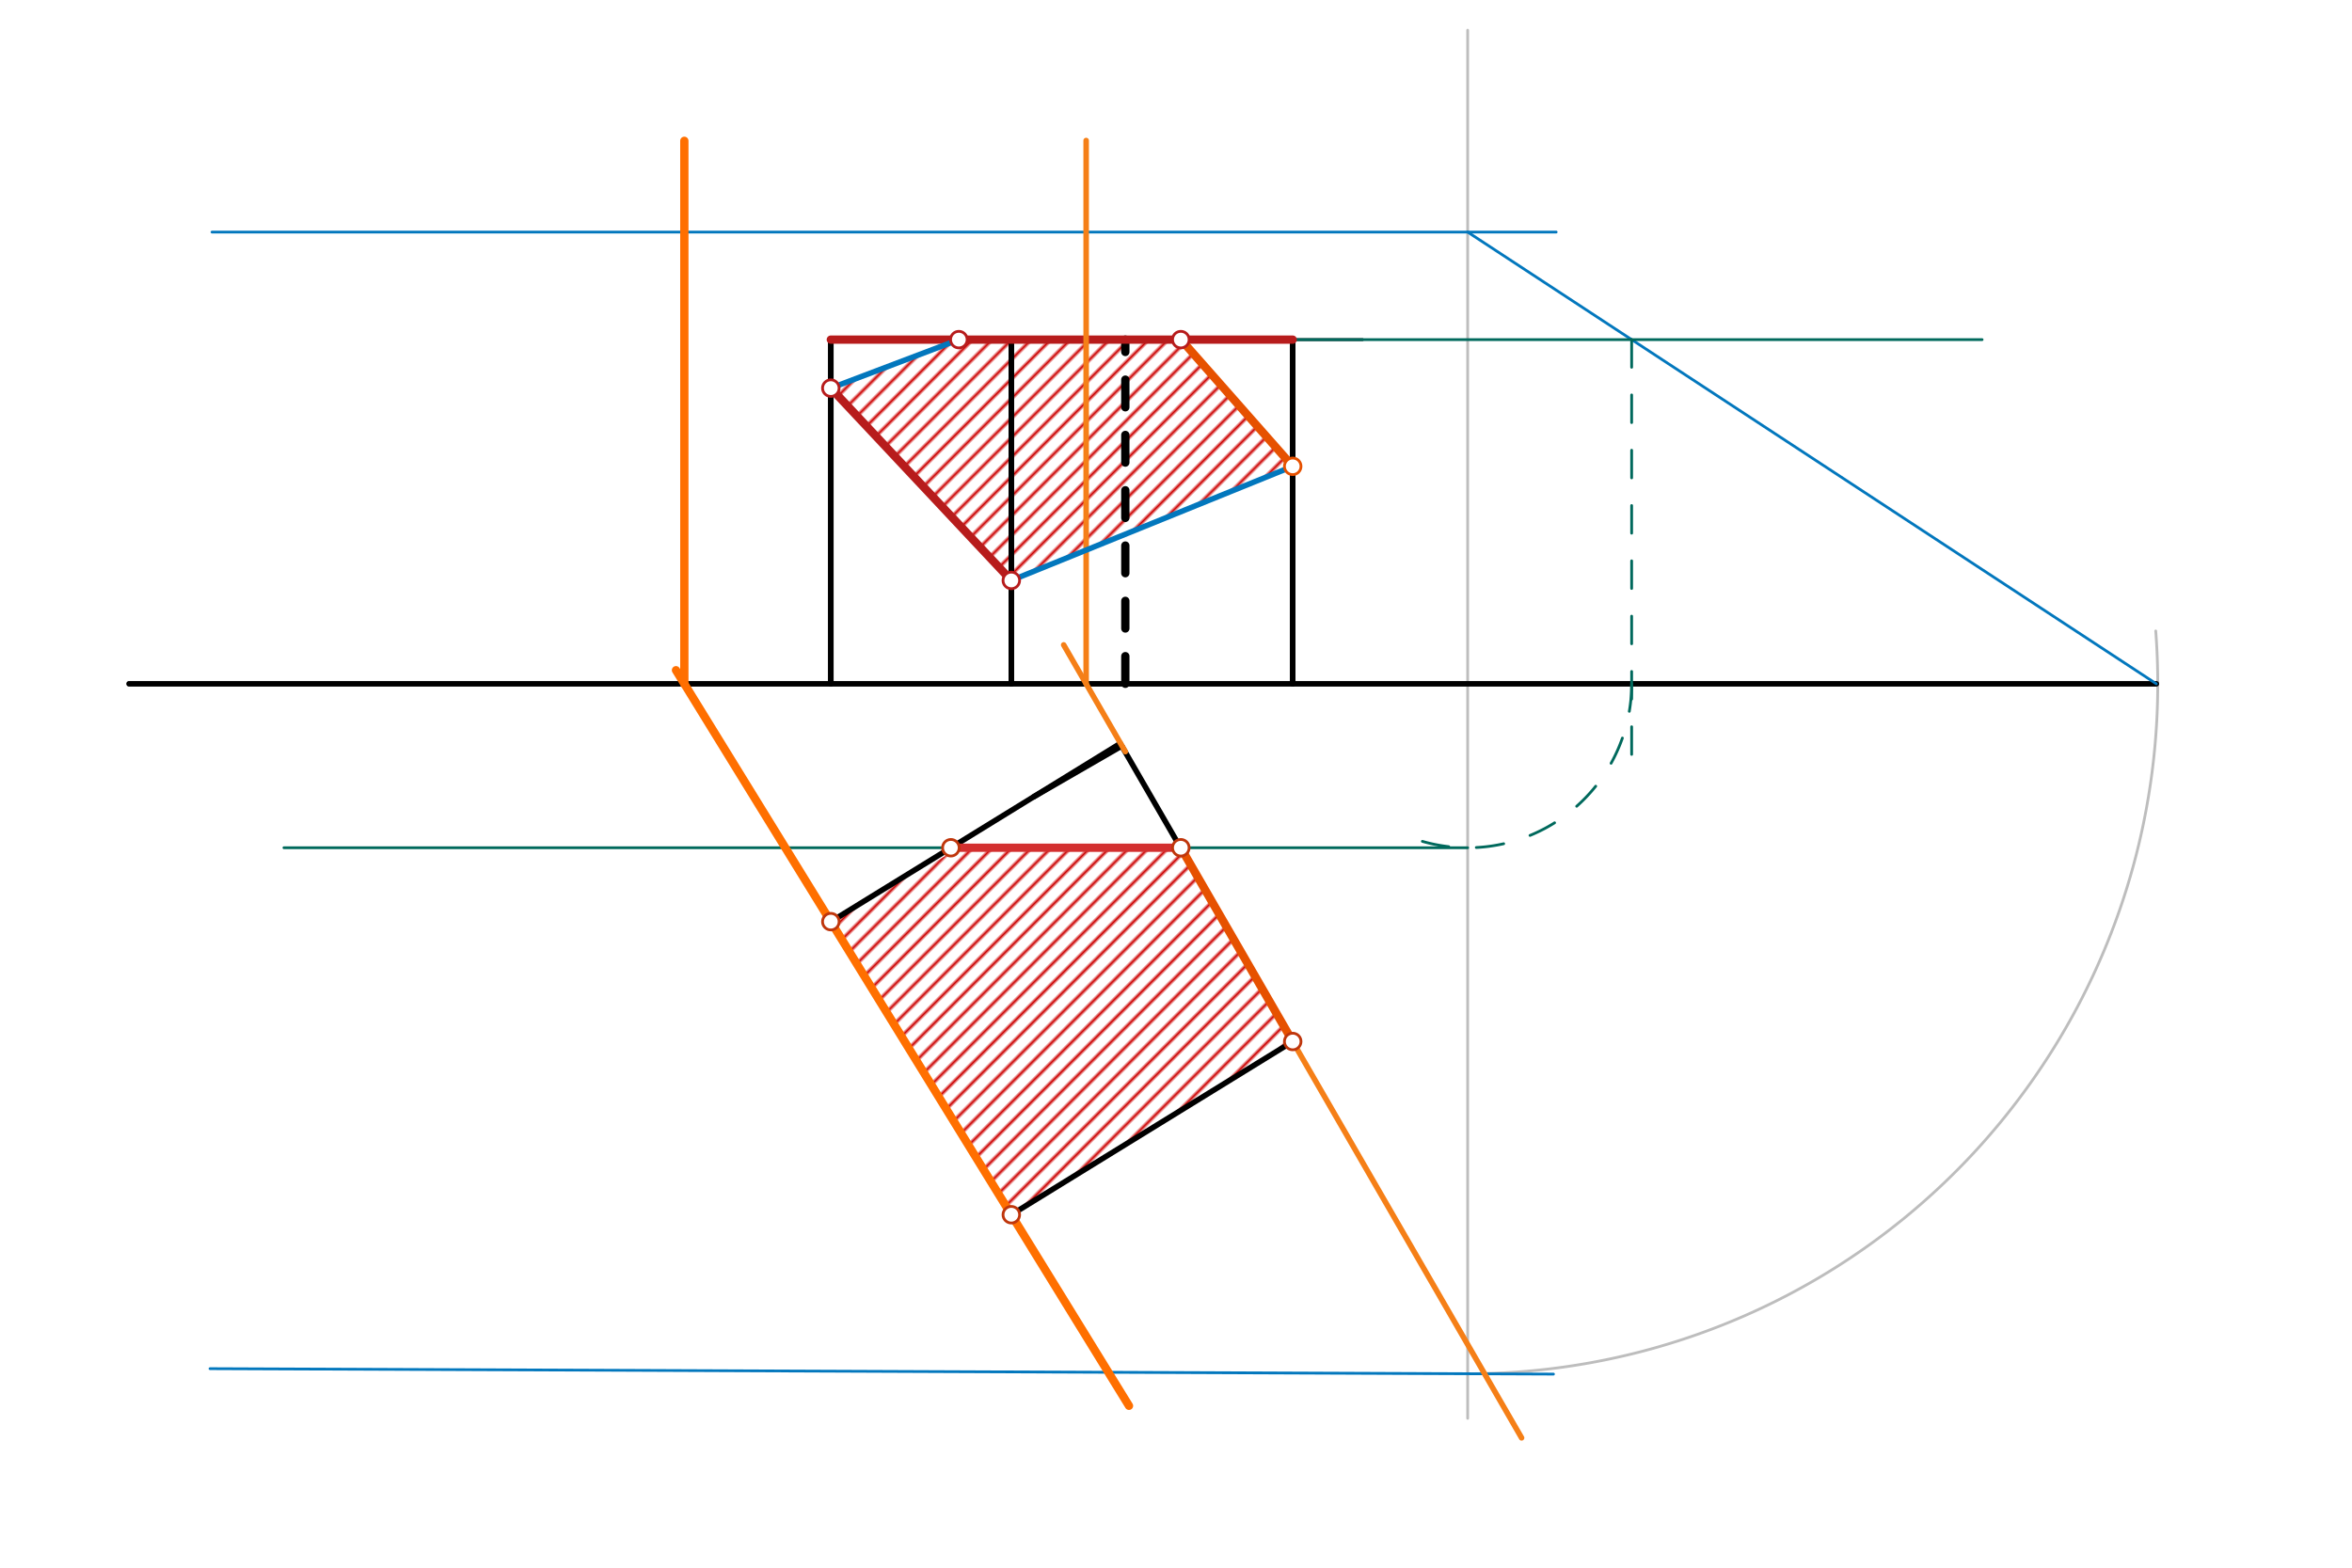 <svg xmlns="http://www.w3.org/2000/svg" class="svg--1it" height="100%" preserveAspectRatio="xMidYMid meet" viewBox="0 0 850.394 566.929" width="100%"><defs><marker id="marker-arrow" markerHeight="16" markerUnits="userSpaceOnUse" markerWidth="24" orient="auto-start-reverse" refX="24" refY="4" viewBox="0 0 24 8"><path d="M 0 0 L 24 4 L 0 8 z" stroke="inherit"></path></marker></defs><g class="aux-layer--1FB"><g class="element--2qn"><defs><pattern height="5" id="fill_78_b6b5or__pattern-stripes" patternTransform="rotate(-45)" patternUnits="userSpaceOnUse" width="5"><rect fill="#CC0000" height="1" transform="translate(0,0)" width="5"></rect></pattern></defs><g fill="url(#fill_78_b6b5or__pattern-stripes)"><path d="M 427 122.82 L 346.683 122.82 L 300.393 140.358 L 365.653 209.899 L 467.393 168.642 L 428.714 123.178 Z" stroke="none"></path></g></g><g class="element--2qn"><defs><pattern height="5" id="fill_84_6jbiet__pattern-stripes" patternTransform="rotate(-45)" patternUnits="userSpaceOnUse" width="5"><rect fill="#CC0000" height="1" transform="translate(0,0)" width="5"></rect></pattern></defs><g fill="url(#fill_84_6jbiet__pattern-stripes)"><path d="M 426.94 306.574 L 344.714 307.845 L 300.393 333.3 L 365.653 439.287 L 467.393 376.642 L 426.94 306.574 Z" stroke="none"></path></g></g><g class="element--2qn"><line stroke="#BDBDBD" stroke-dasharray="none" stroke-linecap="round" stroke-width="1" x1="530.653" x2="530.653" y1="10.923" y2="512.923"></line></g><g class="element--2qn"><path d="M 530.653 496.798 A 249.511 249.511 0 0 0 779.431 228.176" fill="none" stroke="#BDBDBD" stroke-dasharray="none" stroke-linecap="round" stroke-width="1"></path></g></g><g class="main-layer--3Vd"><g class="element--2qn"><line stroke="#000000" stroke-dasharray="none" stroke-linecap="round" stroke-width="2" x1="46.653" x2="779.653" y1="247.287" y2="247.287"></line></g><g class="element--2qn"><line stroke="#000000" stroke-dasharray="10" stroke-linecap="round" stroke-width="3" x1="406.876" x2="406.876" y1="247.287" y2="122.82"></line></g><g class="element--2qn"><line stroke="#000000" stroke-dasharray="none" stroke-linecap="round" stroke-width="2" x1="406.876" x2="300.393" y1="122.82" y2="122.82"></line></g><g class="element--2qn"><line stroke="#000000" stroke-dasharray="none" stroke-linecap="round" stroke-width="1" x1="406.876" x2="492.653" y1="122.82" y2="122.82"></line></g><g class="element--2qn"><line stroke="#0277BD" stroke-dasharray="none" stroke-linecap="round" stroke-width="1" x1="76.653" x2="562.653" y1="83.923" y2="83.923"></line></g><g class="element--2qn"><line stroke="#0277BD" stroke-dasharray="none" stroke-linecap="round" stroke-width="1" x1="75.933" x2="561.674" y1="494.953" y2="496.923"></line></g><g class="element--2qn"><line stroke="#000000" stroke-dasharray="none" stroke-linecap="round" stroke-width="2" x1="300.393" x2="300.393" y1="247.287" y2="122.82"></line></g><g class="element--2qn"><line stroke="#000000" stroke-dasharray="none" stroke-linecap="round" stroke-width="2" x1="365.653" x2="365.653" y1="247.287" y2="122.82"></line></g><g class="element--2qn"><line stroke="#000000" stroke-dasharray="none" stroke-linecap="round" stroke-width="2" x1="467.393" x2="467.393" y1="247.287" y2="122.82"></line></g><g class="element--2qn"><line stroke="#000000" stroke-dasharray="none" stroke-linecap="round" stroke-width="2" x1="467.393" x2="300.393" y1="122.82" y2="122.82"></line></g><g class="element--2qn"><line stroke="#000000" stroke-dasharray="none" stroke-linecap="round" stroke-width="2" x1="300.393" x2="405.05" y1="333.3" y2="268.858"></line></g><g class="element--2qn"><line stroke="#000000" stroke-dasharray="none" stroke-linecap="round" stroke-width="2" x1="365.653" x2="467.394" y1="439.287" y2="376.641"></line></g><g class="element--2qn"><line stroke="#000000" stroke-dasharray="none" stroke-linecap="round" stroke-width="2" x1="373.708" x2="405.579" y1="288.174" y2="269.773"></line></g><g class="element--2qn"><line stroke="#000000" stroke-dasharray="none" stroke-linecap="round" stroke-width="2" x1="405.579" x2="467.308" y1="269.773" y2="376.691"></line></g><g class="element--2qn"><line stroke="#000000" stroke-dasharray="none" stroke-linecap="round" stroke-width="2" x1="300.393" x2="365.653" y1="333.3" y2="439.287"></line></g><g class="element--2qn"><line stroke="#000000" stroke-dasharray="none" stroke-linecap="round" stroke-width="2" x1="300.393" x2="300.393" y1="122.82" y2="247.287"></line></g><g class="element--2qn"><line stroke="#000000" stroke-dasharray="none" stroke-linecap="round" stroke-width="2" x1="365.653" x2="365.653" y1="247.287" y2="122.82"></line></g><g class="element--2qn"><line stroke="#000000" stroke-dasharray="none" stroke-linecap="round" stroke-width="2" x1="467.393" x2="467.393" y1="247.287" y2="122.82"></line></g><g class="element--2qn"><line stroke="#000000" stroke-dasharray="none" stroke-linecap="round" stroke-width="2" x1="467.393" x2="300.393" y1="122.82" y2="122.82"></line></g><g class="element--2qn"><line stroke="#0277BD" stroke-dasharray="none" stroke-linecap="round" stroke-width="1" x1="530.653" x2="779.653" y1="83.923" y2="247.287"></line></g><g class="element--2qn"><line stroke="#00695C" stroke-dasharray="none" stroke-linecap="round" stroke-width="1" x1="467.393" x2="716.653" y1="122.82" y2="122.82"></line></g><g class="element--2qn"><line stroke="#00695C" stroke-dasharray="10" stroke-linecap="round" stroke-width="1" x1="589.941" x2="589.941" y1="122.82" y2="274.923"></line></g><g class="element--2qn"><path d="M 589.941 247.287 A 59.287 59.287 0 0 1 514.279 304.268" fill="none" stroke="#00695C" stroke-dasharray="10" stroke-linecap="round" stroke-width="1"></path></g><g class="element--2qn"><line stroke="#00695C" stroke-dasharray="none" stroke-linecap="round" stroke-width="1" x1="530.653" x2="102.653" y1="306.574" y2="306.574"></line></g><g class="element--2qn"><line stroke="#D32F2F" stroke-dasharray="none" stroke-linecap="round" stroke-width="3" x1="346.683" x2="426.94" y1="306.574" y2="306.574"></line></g><g class="element--2qn"><line stroke="#FF6F00" stroke-dasharray="none" stroke-linecap="round" stroke-width="3" x1="300.393" x2="244.407" y1="333.3" y2="242.376"></line></g><g class="element--2qn"><line stroke="#FF6F00" stroke-dasharray="none" stroke-linecap="round" stroke-width="3" x1="247.431" x2="247.431" y1="247.287" y2="50.923"></line></g><g class="element--2qn"><line stroke="#FF6F00" stroke-dasharray="none" stroke-linecap="round" stroke-width="3" x1="300.393" x2="408.201" y1="333.3" y2="508.387"></line></g><g class="element--2qn"><line stroke="#B71C1C" stroke-dasharray="none" stroke-linecap="round" stroke-width="1" x1="300.393" x2="365.653" y1="140.358" y2="209.899"></line></g><g class="element--2qn"><line stroke="#B71C1C" stroke-dasharray="none" stroke-linecap="round" stroke-width="3" x1="300.393" x2="365.653" y1="140.358" y2="209.899"></line></g><g class="element--2qn"><line stroke="#B71C1C" stroke-dasharray="none" stroke-linecap="round" stroke-width="3" x1="300.393" x2="467.393" y1="122.82" y2="122.82"></line></g><g class="element--2qn"><line stroke="#F57F17" stroke-dasharray="none" stroke-linecap="round" stroke-width="2" x1="467.393" x2="550.147" y1="376.642" y2="519.975"></line></g><g class="element--2qn"><line stroke="#F57F17" stroke-dasharray="none" stroke-linecap="round" stroke-width="2" x1="406.876" x2="384.587" y1="271.822" y2="233.217"></line></g><g class="element--2qn"><line stroke="#F57F17" stroke-dasharray="none" stroke-linecap="round" stroke-width="2" x1="392.71" x2="392.71" y1="247.287" y2="50.814"></line></g><g class="element--2qn"><line stroke="#E65100" stroke-dasharray="none" stroke-linecap="round" stroke-width="1" x1="426.94" x2="467.393" y1="122.752" y2="168.642"></line></g><g class="element--2qn"><line stroke="#E65100" stroke-dasharray="none" stroke-linecap="round" stroke-width="3" x1="427" x2="467.393" y1="122.82" y2="168.642"></line></g><g class="element--2qn"><line stroke="#E65100" stroke-dasharray="none" stroke-linecap="round" stroke-width="3" x1="426.94" x2="467.393" y1="306.574" y2="376.642"></line></g><g class="element--2qn"><line stroke="#0277BD" stroke-dasharray="none" stroke-linecap="round" stroke-width="2" x1="365.653" x2="467.393" y1="209.899" y2="168.642"></line></g><g class="element--2qn"><line stroke="#0277BD" stroke-dasharray="none" stroke-linecap="round" stroke-width="2" x1="300.393" x2="346.683" y1="140.358" y2="122.82"></line></g><g class="element--2qn"><circle cx="346.683" cy="122.82" r="3" stroke="#B71C1C" stroke-width="1" fill="#ffffff"></circle>}</g><g class="element--2qn"><circle cx="426.94" cy="122.82" r="3" stroke="#B71C1C" stroke-width="1" fill="#ffffff"></circle>}</g><g class="element--2qn"><circle cx="300.393" cy="140.358" r="3" stroke="#B71C1C" stroke-width="1" fill="#ffffff"></circle>}</g><g class="element--2qn"><circle cx="365.653" cy="209.899" r="3" stroke="#B71C1C" stroke-width="1" fill="#ffffff"></circle>}</g><g class="element--2qn"><circle cx="467.393" cy="168.642" r="3" stroke="#E65100" stroke-width="1" fill="#ffffff"></circle>}</g><g class="element--2qn"><circle cx="343.797" cy="306.574" r="3" stroke="#BF360C" stroke-width="1" fill="#ffffff"></circle>}</g><g class="element--2qn"><circle cx="426.94" cy="306.574" r="3" stroke="#BF360C" stroke-width="1" fill="#ffffff"></circle>}</g><g class="element--2qn"><circle cx="300.393" cy="333.3" r="3" stroke="#BF360C" stroke-width="1" fill="#ffffff"></circle>}</g><g class="element--2qn"><circle cx="365.653" cy="439.287" r="3" stroke="#BF360C" stroke-width="1" fill="#ffffff"></circle>}</g><g class="element--2qn"><circle cx="467.393" cy="376.642" r="3" stroke="#BF360C" stroke-width="1" fill="#ffffff"></circle>}</g></g><g class="snaps-layer--2PT"></g><g class="temp-layer--rAP"></g></svg>